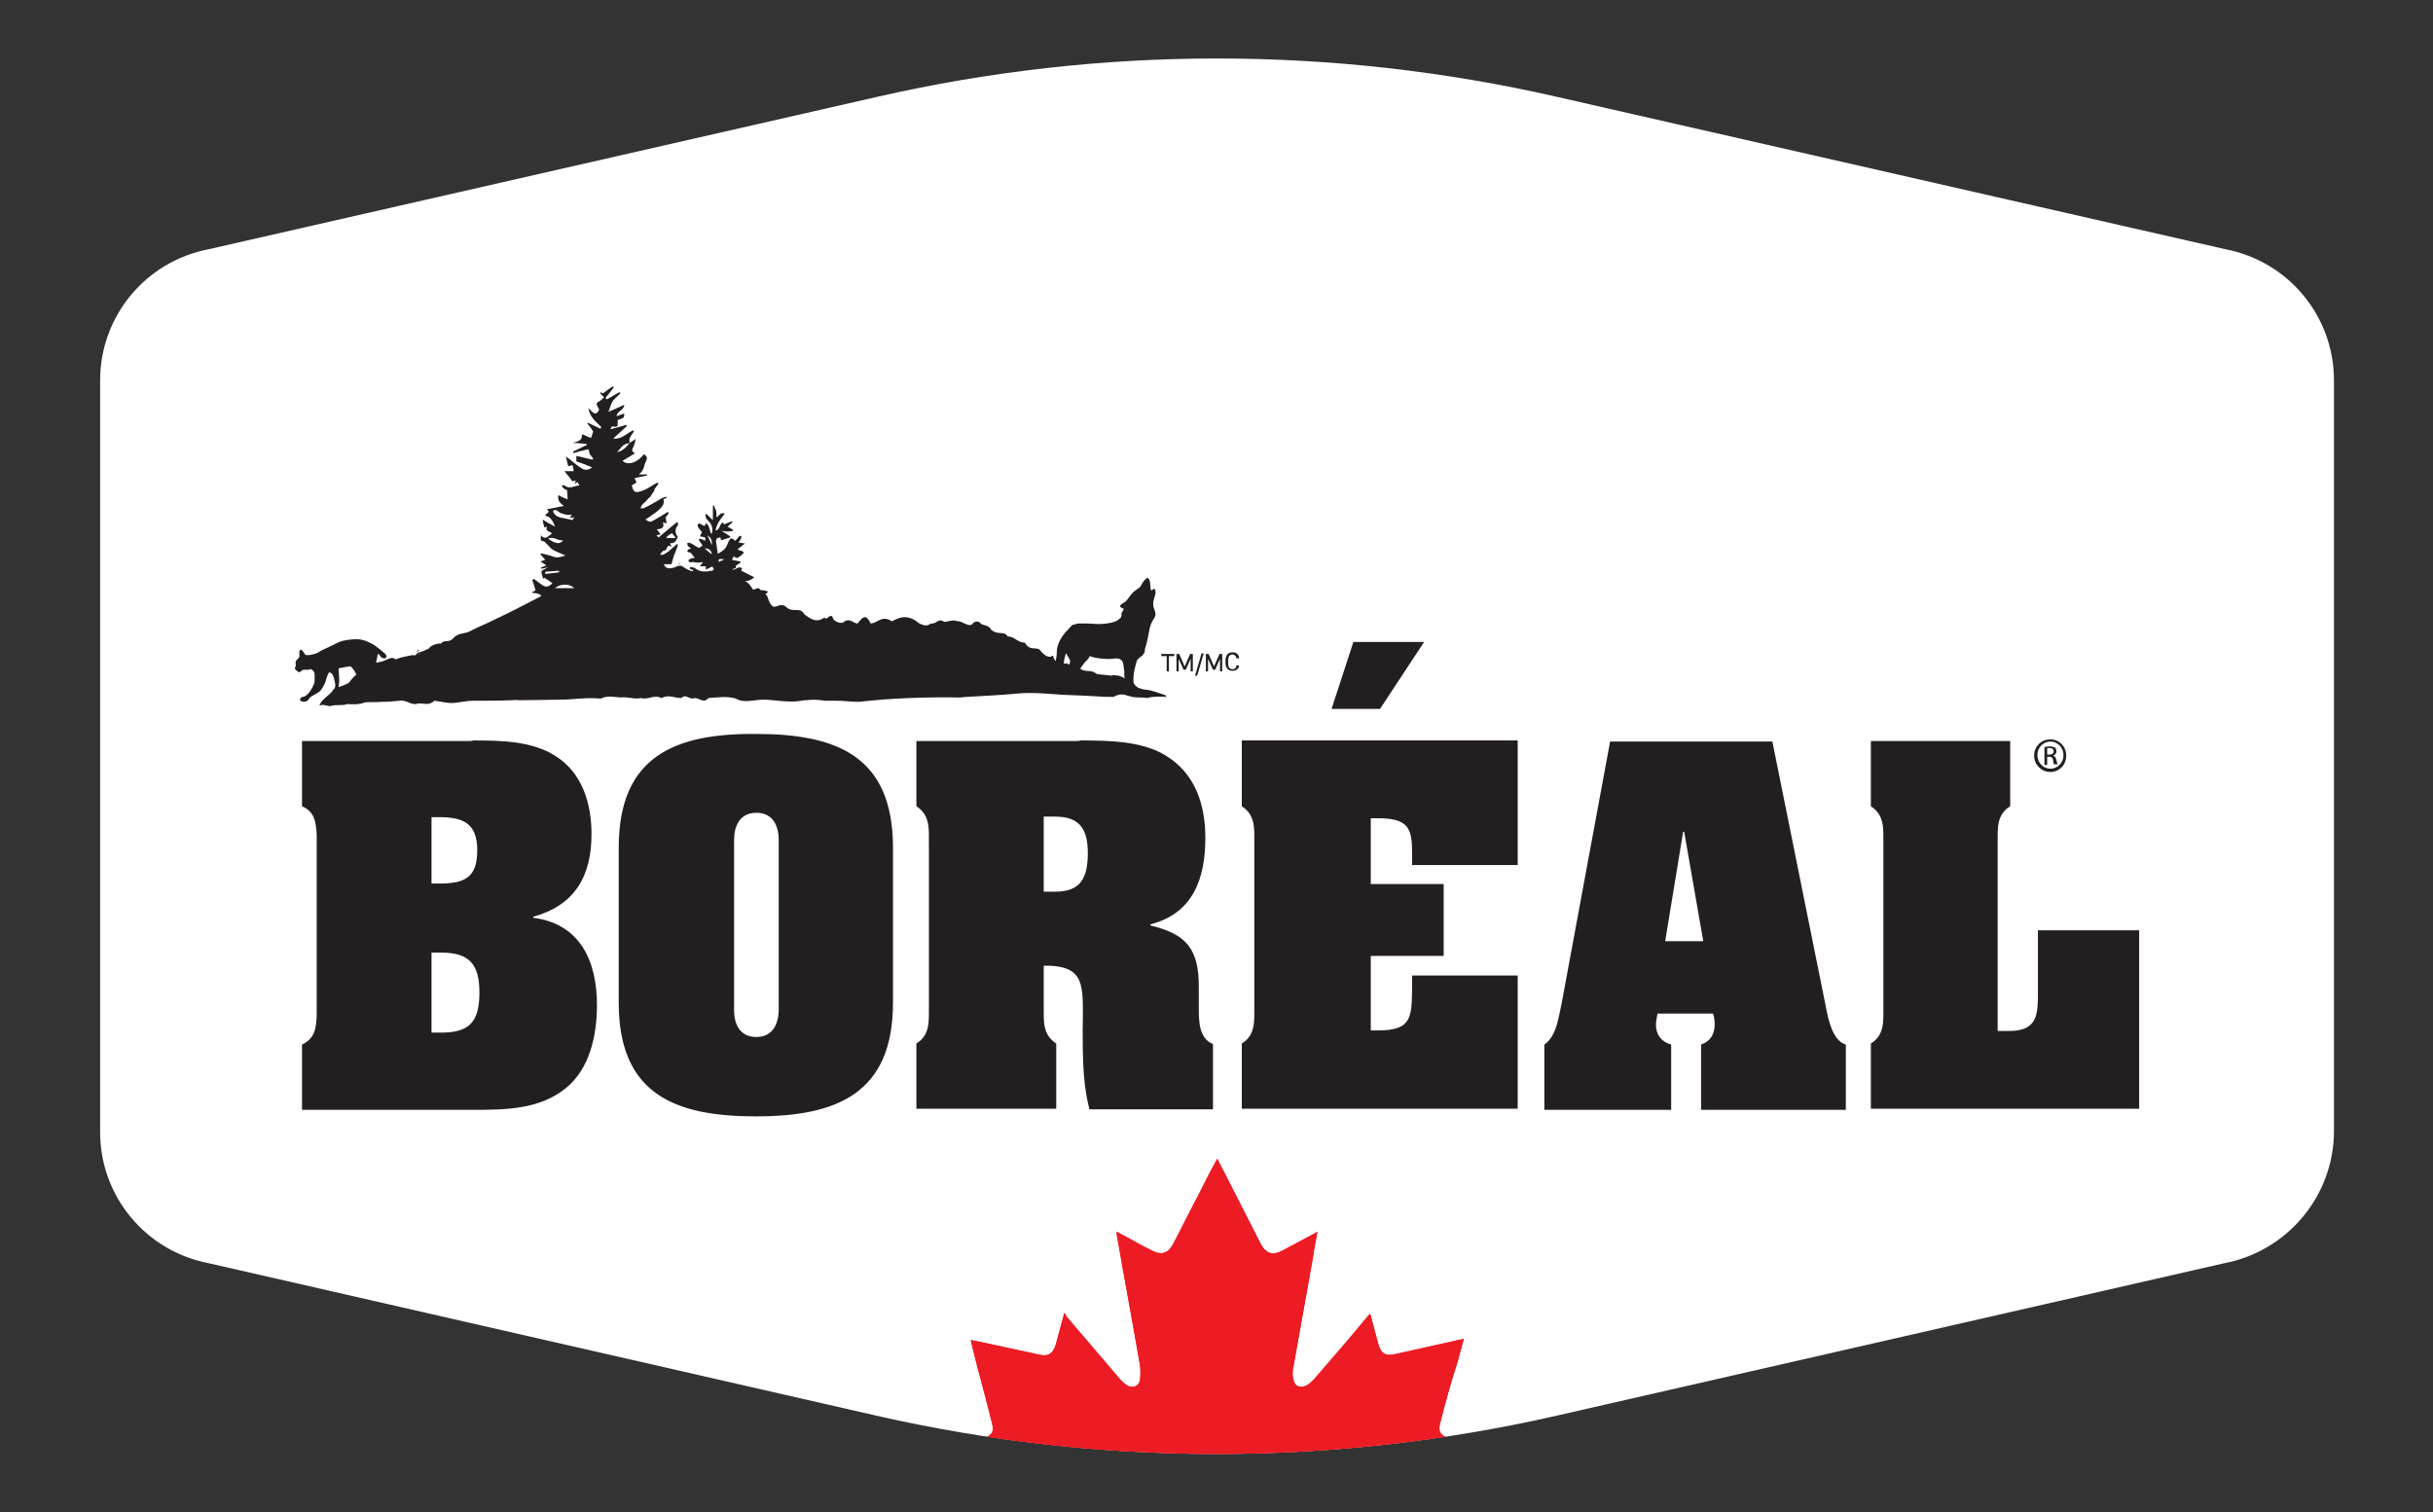 <?xml version="1.0" encoding="utf-8"?>
<!-- Generator: Adobe Illustrator 28.1.0, SVG Export Plug-In . SVG Version: 6.00 Build 0)  -->
<svg version="1.1" id="Layer_1" xmlns="http://www.w3.org/2000/svg" xmlns:xlink="http://www.w3.org/1999/xlink" x="0px" y="0px"
	 viewBox="0 0 447.1 278" style="enable-background:new 0 0 447.1 278;" xml:space="preserve">
<rect x="0" y="0" width="447.1" height="278" fill="#333333" stroke="none"/>
<style type="text/css">
	.st0{fill:#E6E7E8;}
	.st1{fill-rule:evenodd;clip-rule:evenodd;fill:#231F20;}
	.st2{fill:#231F20;}
	.st3{fill-rule:evenodd;clip-rule:evenodd;fill:#FFFFFF;}
	.st4{fill:#FFFFFF;}
	.st5{fill:#ED1C24;}
</style>
<g>
	<path class="st4" d="M408.7,232.2l-122.6,28c-41.2,9.4-83.9,9.4-125.1,0l-122.6-28c-11.6-2.2-20-12.3-20-24.1V69.9
		c0-11.8,8.4-21.9,20-24.1l122.8-28c41.1-9.4,83.8-9.4,124.9,0l122.8,28c11.6,2.2,20,12.3,20,24.1v138.2
		C428.8,219.9,420.3,230,408.7,232.2z"/>
	<g>
		<g>
			<g>
				<g>
					<g>
						<g>
							<g>
								<g>
									<path class="st1" d="M124.6,103.7C124.6,103.7,124.6,103.8,124.6,103.7C124.6,103.8,124.6,103.7,124.6,103.7
										C124.6,103.7,124.6,103.7,124.6,103.7z"/>
									<path class="st1" d="M115.7,81.1C115.7,81.1,115.7,81.1,115.7,81.1C115.7,81.1,115.7,81.1,115.7,81.1
										C115.7,81.1,115.7,81.1,115.7,81.1C115.8,81.1,115.8,81.1,115.7,81.1z M124.6,103.7c0.1,0,0.2,0,0.3,0
										c0-0.1,0.1-0.2,0.1-0.3C124.9,103.6,124.7,103.7,124.6,103.7z"/>
									<path class="st2" d="M77,119.6c-0.1,0-0.2,0.1-0.4,0.2c-0.1,0-0.1,0.1-0.2,0.2c0.2-0.2,0.3-0.3,0.4-0.4
										C76.9,119.5,77,119.5,77,119.6z"/>
									<path class="st2" d="M214.4,128.1c-0.1-0.1-0.1-0.1-0.2-0.3c-1.1-0.4-2.3-0.8-3.3-1c-0.7,0-1.2-0.2-1.8-0.4
										c0,0,0-0.1-0.1-0.1c-0.3-0.2-0.7-0.6-0.7-0.9c-0.1-1.3,0.2-2.6,0.6-3.9c0.1-0.4,0.5-0.5,0.7-0.8c0.1-0.1,0.2,0,0.2-0.1
										c0.2-0.1,0.3-0.4,0.4-0.5c0.2-0.2,0.2-0.5,0.2-0.8c0.1-0.3,0.2-0.7,0.3-1c0.1-0.5,0.2-1,0.3-1.4c0.1-0.5,0.2-1,0.3-1.5
										c0.2-0.7,0.2-0.7,0.5-1.3c0.2-0.3,0.4-0.6,0.5-0.9c0.1-0.3,0-0.7-0.1-1c-0.8-1.8,0.4-2.6,0.1-3.7c0-0.1-0.1-0.2-0.1-0.2
										c0,0,0,0-0.1-0.1c-0.2,0-0.4,0.5-0.6,0.2c-0.2-0.2,0.1-2-0.7-2.2l-0.1,0.1c-0.5,0.4-0.7,0.7-1,1.3
										c-0.3,0.6-1.2,0.9-1.6,1.4c-0.5,0.5-1,1.5-1.6,1.8c-0.3,0.1-0.6,0.4-0.7,0.6c0.1,0.3,0.5,0.4,0.7,0.5
										c0,0.2-0.2,0.4-0.3,0.6c-0.1,0.2-0.2,0.4-0.1,0.6c0,0,0.1,0,0,0.1c-0.1,0.1-0.1,0.2-0.1,0.3c-0.3,0.2-0.6,0.6-1,0.7l0,0
										c-0.9,0.4-2.3,0.5-3.3,0.5c-0.6,0-1.3-0.1-1.9-0.1c-0.5,0-1.1,0-1.6,0c-0.4,0-0.6,0.2-0.9,0.2c-0.2,0-0.3,0.2-0.4,0.2
										c0,0.1-0.1,0.1-0.2,0.2c-0.2,0.3-0.4,0.5-0.6,0.7c-0.1,0.1-0.2,0.2-0.3,0.3c-0.9,1.1-1.6,2.3-1.6,3.7
										c0,0.5-0.1,1.1-0.2,1.6c-0.2-0.2-0.4-0.6-0.5-1c-0.9,0.6-1.6-0.1-2.6-1.2c-1.2-0.3-1.7,0.2-2.6-1.2c-1.2,0.1-2-1.2-3.1-1.1
										c-0.6-1.1-1.8-0.2-3-1.2c-0.6-1.1-1.6-0.7-2.1-1.3c-0.1-0.3-1.1-0.4-1.4,0.2c-0.7,0.7-2-0.7-2.8-0.5
										c-0.6-0.4-1.7,0.1-2.4,0.1c-1.1-0.8-1.4,0.5-2.5,0.3c-0.7,0.8-2.1,0.1-2.7-0.5c-1.4-0.8-2.4-1-4.4,0.1
										c-1.9-1.2-2.5,0.3-3.9,0.4c-0.8-1.6-1.3-1.5-2.4,0c-0.8,0-1.3-1-2.4-0.4c-0.5,0.7-2.2,0-2.2-0.8c-0.5-0.7-1.1,0.8-1.5,0.1
										c-1.2,0.9-2.2,0.6-3.7-0.6c-0.8-1.5-2.2-0.1-3.4-1.4c-1.5-1.1-2.2,1.6-3.3-1.6c-0.1-0.4-0.3-0.6-0.5-0.7
										c0.2,0,0.4-0.2,0.5-0.5c-0.3-0.1-0.5-0.1-0.8-0.2c-0.2,0-0.5,0-0.6-0.1c-0.3-0.5-0.7-0.2-1-0.1c-0.1,0-0.2,0.1-0.3,0.1
										c-0.3-0.4-0.8-1.4-1.6-1.6c0.5,0.1,1.3-0.2,1.8-0.7c-0.8-0.4-1.6-0.8-2.4-1.2c0-0.1,0.1-0.3,0.2-0.4
										c-0.7-0.6-1.2,0.3-1.8,0.2c0.1-0.3,0.9-0.1,0.6-0.7c0.3-0.2,0.6-0.4,0.9-0.6c0-0.1,0-0.1-0.1-0.2c-0.5-0.1-1-0.2-1.5-0.3
										c0.1-0.2,0.2-0.4,0.3-0.6c0.3,0.1,0.5,0.2,0.6,0.3c0.4-0.2,0.7-0.4,1-0.7c0.1-0.1,0.2-0.2,0.3-0.3
										c-0.1-0.1-0.2-0.2-0.3-0.3c-0.2-0.1-0.5-0.1-0.7-0.2c0-0.1-0.1-0.1-0.1-0.2c0.4-0.3,0.8-0.6,1.3-1
										c-0.5-0.1-0.8-0.1-1.2-0.2c0.2-0.3,0.4-0.5,0.5-0.8c0.1-0.1,0-0.3,0-0.4c-0.1,0-0.3,0-0.4,0.1c-0.2,0.3-0.4,0.5-0.7,0.8
										c-0.7-0.6-0.8-0.6-1.2,0.1c-0.1,0.2-0.2,0.5-0.3,0.7c-0.3,0.8-1,1.2-1.7,1.6c-0.1-0.8-0.2-1.5-0.3-2.1
										c-0.1-0.6,0.1-0.9,0.8-0.9c0,0.2,0.1,0.4,0.1,0.5c0.6-0.2,1.1-0.3,1.6-0.5c0,0,0.1-0.1,0.1-0.2c-0.5-0.3-1-0.7-1.6-1
										c0.4,0,0.8,0.1,1.1,0.1c0.3,0,0.6-0.1,1-0.1c0-0.1,0-0.1,0-0.2c-0.3-0.2-0.6-0.4-1-0.6c0.3-0.3,0.6-0.5,0.9-0.8
										c0-0.1-0.1-0.1-0.1-0.2c-0.5,0.2-1,0.4-1.5,0.6c0-0.1-0.1-0.3-0.1-0.4c-0.8,0.3-0.5,1.4-1.4,1.5c0.1-0.6,0.3-1.1,0.6-1.6
										c0.3-0.5,0.7-1,1.1-1.5c-0.9-0.3-1,0.4-1.5,0.7c-0.1-0.4,0-0.8-0.1-1.2c-0.1-0.3-0.3-0.6-0.4-1c-0.1,0-0.2,0-0.2,0.1v2.6
										c-0.5-0.4-0.8-0.8-1.3-1.2c-0.2,0.7,0.2,1.1,0.6,1.5c0.6,0.6,0.7,1.4,0.5,2.2c-0.1-0.1-0.2-0.1-0.2-0.1
										c-0.1-0.4-0.2-0.9-0.4-1.3c-0.1-0.2-0.3-0.4-0.4-0.6c-0.1,0.2-0.2,0.4-0.3,0.5c0,0-0.1,0-0.1,0.1c-0.2-0.1-0.4-0.3-0.7-0.4
										c-0.1-0.1-0.3-0.1-0.4,0c-0.1,0.1-0.1,0.3-0.1,0.4c0.1,0.2,0.2,0.4,0.3,0.5c0.2,0.3,0.4,0.5,0.5,0.6
										c-0.2,0.4-0.3,0.6-0.4,0.8c0.3,0,0.6,0.1,1,0.2v0.6c-0.4-0.2-0.7-0.3-1-0.4c-0.1,0.1-0.1,0.1-0.2,0.2
										c0.2,0.4,0.5,0.7,0.7,1.1c-0.2,0.1-0.4,0.3-0.6,0.4c-0.1,0-0.2-0.1-0.3-0.1c-0.5-0.3-0.9-0.6-1.4-0.8c-0.1-0.1-0.4,0-0.5,0
										c0,0.2,0,0.4,0.1,0.5c0.1,0.2,0.4,0.4,0.6,0.5c-0.2,0.1-0.4,0.1-0.5,0.2c-0.3,0.2-0.2,0.5,0,0.5c0.7,0,0.7,0.7,1.2,1
										c-0.3,0.1-0.5,0.1-0.6,0.1c-0.2,0.1-0.6,0.3-0.6,0.4c0.1,0.4,0.4,0.4,0.8,0.3c0.2,0,0.5,0.1,0.7,0.1c0.2,0,0.5,0,0.7,0
										c0.1,0,0.3-0.1,0.5-0.1c-0.2,0.3-0.4,0.5-0.6,0.8h1.1c0,0.1,0,0.3,0,0.6c0.5-0.2,0.8-0.4,1.2-0.6c0,0.2,0.6,0.6-0.1,0.8
										c-1,0.2-2.1,0.3-3-0.4c-0.2-0.2-0.6-0.2-0.9-0.3c-0.1,0.1-0.1,0.2-0.2,0.3c0.2,0.1,0.4,0.2,0.7,0.3c0,0.1-0.1,0.1-0.1,0.2
										c-0.7-0.1-1.3-0.5-1.9-0.9c-0.1-0.1-0.2-0.1-0.4-0.1c-0.1,0-0.2,0-0.3,0c0,0,0,0-0.1,0c-1.3,0.7-2.4,0.6-2.6-0.3h1.4
										c0.2-0.7,0.3-1.2,0.5-1.7c0.2-0.6,0.5-1.2,0.7-1.9c-0.1,0-0.2-0.1-0.2-0.1c-0.5,0.4-1,0.9-1.5,1.3
										c-0.9,0.7-1.3,0.8-1.6,0.6c0.2-0.2,0.5-0.7,0.7-0.7c0.7,0.1,0.4-1.4,1.4-0.7c0,0,0,0,0-0.1c-0.1-0.2-0.2-0.3-0.3-0.5
										c0.4-0.1,0.8-0.1,1-0.4c0.2-0.2,0.5-0.8,0.4-0.9c-0.5-0.7-0.5-1.4,0.1-2.1c0,0,0-0.2-0.1-0.6c-1.3,1-2.4,2-3.5,2.9
										c-0.1-0.1-0.2-0.3-0.4-0.4c0.3-0.1,0.6-0.1,0.8-0.2c-0.3-0.4-0.5-0.6-0.7-0.9c0.8-0.1,1.5-0.2,1.1-1.3
										c0.2,0.1,0.4,0.1,0.7,0.2c-0.1-0.4-0.1-0.8-0.2-1.1c0.2-0.2,0.4-0.5,0.6-0.8l-0.2-0.2c-0.8,0.5-1.6,1-2.5,1.5
										c-0.7,0.4-0.8,0.4-1.6-0.1c0.9-0.6,1.8-1.2,2.5-1.8c0.5-0.5,1.1-1.1,0.8-1.9c0.2-0.1,0.4-0.2,0.6-0.3
										c0-0.1-0.1-0.2-0.1-0.2c-0.3,0.1-0.7,0.2-1,0.4c-1,0.6-2,1.2-3.1,1.7c-0.2,0.1-0.4,0-0.6,0c0.1-0.2,0.1-0.4,0.3-0.6
										c0.2-0.3,0.6-0.5,0.8-0.8c0.3-0.3,0.5-0.6,0.7-0.7c0.3-0.5,0.5-0.8,0.8-1.2c0,0-0.1-0.1-0.1-0.1c0.3-0.4,0.6-0.8,0.8-1.1
										c-0.1-0.1-0.1-0.1-0.2-0.2c-0.2,0.1-0.5,0.3-0.7,0.4c-0.7,0.4-1.4,0.9-2.1,1.1c-1.3,0.5-1.6,0.3-1.9-1
										c0.3-0.2,0.7-0.3,0.8-0.5c0.1-0.2-0.2-0.5-0.3-0.8c0.7-0.2,1.5-0.3,2.3-0.5c0-0.1,0-0.1,0-0.2h-1.5
										c0.3-0.3,0.6-0.5,0.7-0.8c0.3-0.5,0.3-1.1,0.6-1.6c0.3-0.6,0.2-1-0.4-1.3c-1.2,1.6-3,2.1-3.9,1.2c0.7-0.4,1.5-0.9,2.3-1.4
										c-0.8-0.3-0.5-0.8-0.3-1.2c0.2-0.4,0.3-0.8,0.4-1.4c-0.5,0.3-0.8,0.5-1.1,0.7c0,0,0,0,0,0c0,0,0,0,0,0
										c-0.6,0.8-1.3,1.5-2.3,1.7c0.4-0.4,0.7-0.9,1.2-1.3c0.3-0.2,0.7-0.3,1.1-0.4c0,0,0,0,0,0c0,0,0,0,0,0c0-0.3-0.1-0.6,0-0.8
										c0.2-0.5,0.5-0.9,0.8-1.3c-0.1-0.1-0.1-0.1-0.2-0.2c-1.2,0.6-2.1,1.7-3.6,1.5c0.8-0.8,1.7-1.5,2.5-2.3c0,0-0.1-0.1-0.1-0.2
										c-1,0.3-1.9,0.5-2.9,0.8c0.2-1.1,0.9,0,1.3-0.7v-1c1.2-0.4,1.2-0.4,1.2-1.2c-0.5,0.2-0.9,0.3-1.4,0.5
										c0.1-1,1.4-1.1,1.4-2.1c-1,0.5-2,0.9-2.9,1.3c0.3-0.8,0.5-1.5,0.8-2c0.4-0.5,0.9-0.9,1.4-1.4c0-0.1-0.1-0.1-0.2-0.2
										c-0.8,0.4-1.5,0.9-2.3,1.3c-0.1-0.1-0.2-0.2-0.2-0.3c0.5-0.6,1-1.3,1.5-1.9c-0.1-0.1-0.1-0.1-0.2-0.2
										c-0.6,0.4-1.1,0.8-1.8,1.3c0,0-0.2-0.1-0.4-0.2c0,0-0.1,0.1-0.1,0.2c0.2,0.3,0.5,0.5,0.7,0.7c-0.3,0.3-0.6,0.6-0.9,0.8
										c-0.6,0.2-0.5,0.6-0.3,0.9c0.1,0.2,0.2,0.4,0.3,0.6c-0.7,1.4-1.3,0.3-2-0.3c0.3,1.7,1.4,2.5,2.4,3.5
										c-0.1,0.1-0.1,0.2-0.2,0.3c-0.8-0.4-1.6-0.8-2.3-1.1c0,0-0.1,0.1-0.1,0.1c0.4,0.5,0.8,1,1.1,1.5c-0.1,0.3-0.2,0.7-0.4,1.2
										c-0.6-0.2-1.1-0.5-1.7-0.7c0.2,1.1-0.6,1.3-1.6,1.6c1,0.1,1.8,0.1,2.5,0.2c0,0.1,0,0.1,0,0.2c-0.8,0.4-1.7,0.8-2.5,1.2
										l0.1,0.3c0.6-0.2,1.2-0.4,1.8-0.5c0.3-0.1,0.6-0.2,0.9-0.2c0.1,0,0.2,0.5,0.2,0.8c0.2,0.2,0.4,0.5,0.7,0.9
										c0,0.1-0.1,0.1-0.1,0.2c-1-0.2-1.9-0.5-3-0.7v1c0.9,0.3,1.9,0.7,2.9,1.1c-0.6,0.5-1.3,0.6-1.9,0.2c-1-0.6-1.8-1.4-2.9-2.2
										c0.1,0.7,0.3,1.2,0.4,1.8c0.3-0.1,0.5-0.1,0.8-0.2c0.1,0.4,0.2,0.7,0.2,1.1h-1.7c0.6,0.7,1.1,1.3,1.5,1.9
										c0.1-0.1,0.3-0.1,0.6-0.2c-0.1,0.2-0.1,0.4-0.2,0.6c0.2-0.1,0.4-0.2,0.5-0.3c0.1,0.2,0.2,0.4,0.4,0.6c-1,0.1-1.9,0.8-2.8,0
										c-0.1-0.1-0.4,0.1-0.5,0.1c0.1,0.1,0.2,0.3,0.3,0.4c0.2,0.2,0.5,0.3,0.7,0.4c0,0.5,0.1,1,0.1,1.7c-0.7-0.3-1.2-0.5-1.7-0.8
										c-0.2,1.1,0.4,1.5,1,2c-1,0.2-2,0.4-3.1,0.6c0.8,0.7-0.3,0.7-0.3,1.2c1.1,0.2,1.4,1.1,1.8,2c-0.8-0.4-1.5-0.8-2.3-1.3
										c0.1,0.6,0.2,1,0.3,1.4c0.1,0,0.3,0,0.5-0.1c-0.4,1,0.7,0.8,0.9,1.3c-0.6,0.3-1.1,1.3-2,0.3c0,0.6-0.3,1,0.5,1.1
										c0.2,0,0.3,0.3,0.5,0.4c0.4,0.4,0.7,0.8,1.1,1.1c0.7,0.4,1.5,0.7,2.4,1.1c-0.9,0.3-1.6,0.5-2.3,0.2
										c-0.7-0.3-1.5-0.4-2.2-0.6c0,0.1-0.1,0.2-0.1,0.2c0.3,0.3,0.6,0.7,0.9,1c-0.3,0.1-0.6,0.2-0.9,0.3c0.4,0.2,0.7,0.5,1.1,0.7
										c-0.4,0.2-0.7,0.3-1,0.4c0,0.1,0,0.1,0,0.2c0.2,0,0.5,0,0.7-0.1c0.2,0,0.4-0.1,0.6-0.2c-0.4,0.4-1,0.5-1.2,0.8
										c-0.1,0.3,0.2,0.9,0.3,1.4c0.1-0.1,0.1-0.1,0.2-0.2c0.5,0.3,1,0.6,1.5,1c-0.8,0.8-1.3,0.8-2.2,0.1
										c-0.4-0.3-0.8-0.6-1.2-0.9c-0.1,0.1-0.2,0.1-0.3,0.2c0.2,0.6,0.4,1.2,0.6,1.9c-0.1,0.1-0.3,0.2-0.6,0.3
										c0,0.1,0.1,0.1,0.1,0.2c0.6,0,1.2,0.1,1.6,0.5c-0.1,0-0.2,0.1-0.3,0.2c-1.1,0.6-2.2,1.1-3.3,1.7c-2.1,1.1-4.2,2.1-6.3,3.1
										c-1.1,0.5-2.3,1-3.2,1.5c-1.1,0.6-2.2,0.2-3.2,1.4c-0.8,0.8-1.6,0.1-2.2,0.9c-0.5-0.1-1.9,0.3-2.2,0.9
										c-1,0.5-1.2,0.5-1.7,0.7c-0.1,0.9-0.2,0.1,0-0.1c0,0,0,0,0,0h0c-0.1,0-0.2,0.1-0.4,0.2c-0.2,0.3-0.4,0.6-0.9,0.4
										c-1.4,0.3-2.1,0.4-3.1,0.8c-0.9-0.8-1.9,0.5-3.2,0.5c-0.3,0.5-0.2-0.4-0.4,0.1c0.1,0,0.2,0,0,0c0,0,0,0,0,0c0,0,0,0,0,0
										c0,0,0,0,0,0c0,0.1,0,0.1,0,0.1c0,0,0,0,0,0c0-0.2,0-0.4,0.1-0.6c0.2-0.6,0.1-1.1,0.3-1.1c0.2,0,0.4,0.6,0.7,0.7
										c0.2,0.1,0.5,0.2,0.7,0c0.2-0.2,0.1-0.5-0.1-0.7c-0.2-0.2-2-1.7-2.5-1.9c-0.5-0.2-1.5-0.9-3.2-0.8
										c-1.6,0.1-2.5,0.3-3.4,0.8c-1,0.5-1.6,0.8-2.3,1.1c-0.5,0.2-0.8,0.5-1.3,0.7c-0.2,0.1-0.7,0.2-1.2,0.3
										c-0.5,0-0.8,0.1-0.9-0.2c-0.2-0.3-0.6-0.9-0.8-0.8c-0.1,0.1-0.2,0.3-0.2,0.4c0,0.1,0,0.3,0,0.5c0,0.2,0,0.4,0,0.4
										s0,0.2-0.2,0.3c-0.2,0.2-0.5,0.5-0.5,0.7c0,0.2,0.1,0.6,0,0.8c-0.1,0.2-0.2,0.4,0,0.6c0.2,0.2,0.4,0.3,0.5,0.4
										c0.1,0.1,0.4,0,0.5-0.1c0.1-0.1,0.3-0.3,0.5-0.3c0.1,0,0.4,0,0.5,0c0.1,0,0.4,0,0.5,0c0.1-0.1,0.3-0.2,0.5,0
										c0.3,0.2,0.5,0.4,0.5,0.9c0,0.5,0.1,1.4-0.2,1.9c-0.2,0.5-0.7,1.4-1.2,1.8c-0.5,0.4-0.4,0.3-0.8,0.4
										c-0.4,0.1-0.6,0.5-0.4,0.7c0.2,0.1,0.5,0.2,0.7,0.2c0,0,0.5-0.1,0.7-0.3c0.1-0.2,0.5-0.7,0.8-0.8c0.3-0.2,1-0.5,1.3-0.8
										c0.3-0.2,0.9-1.2,1.1-1.8c0.2-0.7,0.5-1.7,0.7-1.7c0.2,0,0.4,0.1,0.6,0.4c0.2,0.3,0.5,1.5,0.5,1.9c0,0.4-0.1,0.6-0.2,0.7
										c0,0-0.1,0.1-0.1,0.1c-0.1,0.1-0.1,0.1-0.2,0.2c0,0,0,0,0,0c0,0,0,0.1,0,0.1c0,0,0,0,0,0c-0.6,0.8-2.2,1.7-2.4,2.7
										c0.7-0.3,1.1,0,1.9,0.1c1.2-0.4,2.3,0,3.2-0.4c0.9,0.1,2.4,0.1,3.2-0.3c1.1-0.1,2,0,3.1-0.1c1.1,0,2.3-0.1,3.3-0.2
										c1.1-0.3,2.3,1,3.4,0.5c1-0.1,2,0.5,3-0.5c1.1,0.1,2.4,0.5,3.6,0.4c1.2-0.1,2.4-0.4,3.5-0.4c2.4,0,4.7,0,7.1-0.1
										c0.4,0,0.8-0.1,1.3,0c0.2,0,0.4,0,0.5,0c2.4,0,4.7-0.1,7.1-0.1c1.2,0,2.5-0.1,3.7-0.2c1.2-0.1,2.5-0.1,3.8,0
										c1.3-0.6,2.2-0.3,3.7-0.2c1.1-0.2,2.5,0.4,3.7,0.1c1.3,0.4,2.4-0.7,3.7,0c1.6-0.7,2.2,0,3.7,0c0.9-0.9,1.3,0.4,2.5,0
										c1,0.1,1.6,1,2.5,0c1.6-0.1,3.4-0.4,5,0.1c1.5,0.9,3.4,0.2,5,0.2c2,0,4.2,0.5,6.3,0.3c1.7-0.3,3.4-0.4,5.1-0.1
										c0.7,0,1.4,0,2.2,0c1.3,0,2.7,0.2,4,0.2c6.2-0.7,12.4-0.9,18.6-0.8c0.4,0,0.7-0.1,1.1-0.1c3-0.2,6.1-0.3,9.2-0.6
										c2.9-0.3,5.5,0,8.5,0.2c1.6,0.1,3.1,0.1,4.7,0.2c1.6,0.1,2.9,0.2,4.7,0.2c1.3-0.7,1.7-0.5,3.1-0.1c0.9,0.3,2,0.1,3.1,0.3
										C211.8,128,213.1,128,214.4,128.1C214.4,128.1,214.4,128.1,214.4,128.1z M129.5,100.8c0.8,0,1.2,0.3,1.3,1.1
										C130.3,101.5,129.9,101.2,129.5,100.8z M130.8,100.2c-0.3-0.7-0.5-1.2-0.8-1.8C130.6,98.8,130.9,99.2,130.8,100.2z
										 M123.5,98c0.2,0.3,0.4,0.5,0.7,0.9h-1.7c0-0.1,0-0.1,0-0.2C122.8,98.4,123.1,98.2,123.5,98z M64.2,125.4
										c-0.3,0.3-1.1,0.6-2,0.9c0.1-0.5,0.2-1.3,0.1-2c0-0.8-0.2-1.5,0.1-1.5c0.3,0,1.8-0.4,2-0.3c0.3,0.1,0.8,0.9,1,1.3
										c0,0.1,0,0.1,0.1,0.2C65.1,124.3,64.6,124.8,64.2,125.4z M100.7,99c1.1-0.5,1.8,0.5,2.8,0.3
										C102.9,100.1,102.1,100,100.7,99z M100.2,105.5c0-0.1,0-0.3,0-0.4c0.8-0.1,1.7-0.1,2.5-0.2c0,0.1,0,0.2,0.1,0.3
										C101.9,105.3,101,105.4,100.2,105.5z M102,108.1c1-0.9,2.8-0.8,3.5,0H102z M105.2,95.6c-0.7-0.2-1.5-0.3-2.3-0.5
										c-0.3-0.1-0.6-0.2-0.8-0.4c-0.2-0.2-0.4-0.5-0.5-0.7c0,0,0.3-0.3,0.4-0.3c0.2,0.1,0.5,0.2,0.7,0.4c0.3,0.3,1.7,0.7,2.4,0.5
										c-0.1,0.2-0.2,0.3-0.4,0.6c0.4,0,0.6-0.1,0.9-0.1C105.4,95.2,105.3,95.4,105.2,95.6z M132.1,103.3c-0.1-0.6-0.1-0.6,1-0.5
										C132.8,103,132.4,103.1,132.1,103.3z M196.6,121.8c0,0.1-0.1,0.2-0.1,0.4c-0.2-0.1-0.4-0.2-0.4-0.3c-0.1,0-0.3,0.1-0.6,0.1
										c0-0.6,0.2-1.4,0.4-1.9c0.1,0,0.1,0.2,0.2,0.3C196.3,120.9,196.8,121.3,196.6,121.8z M205.6,124.2c-0.7,0-1.2-0.3-1.2,0
										c-0.9-0.1-1.9-0.2-2.8-0.3c-1.2-0.9-1.6-0.3-2.8-0.8c-0.1-0.1-0.2-0.1-0.3-0.2c0.4-0.5,0.7-1.1,1.2-1.5
										c0.1-0.1,0.5-0.6,0.5-0.7c0-0.1,0-0.1,0.1-0.1c0.8,0.4,3.1,0.6,4,0.5c0.7-0.1,1.5-0.2,1.9,0.4c0.3,0.4,0.3,1.4,0.4,1.9
										c0,0.3,0,0.6,0,0.9c0,0.1,0.1,0.3,0.1,0.4C206.3,124.4,205.8,124.3,205.6,124.2z"/>
									<path class="st2" d="M136.7,106.6c0,0,0.1,0,0.1,0c0,0,0,0,0,0C136.8,106.6,136.7,106.6,136.7,106.6z"/>
									<path class="st2" d="M61.1,126.6c-0.1,0.1-0.1,0.1-0.2,0.2C61,126.6,61.1,126.5,61.1,126.6z"/>
									<path class="st2" d="M69.1,121.6C69,121.6,69,121.6,69.1,121.6C69,121.6,69,121.6,69.1,121.6
										C69.1,121.6,69.1,121.6,69.1,121.6z"/>
									<path class="st2" d="M77,119.6c-0.1,0-0.2,0.1-0.4,0.2c0.1-0.1,0.1-0.2,0.2-0.2C76.9,119.5,77,119.5,77,119.6z"/>
								</g>
							</g>
						</g>
					</g>
				</g>
				<path class="st2" d="M79.3,175.1h1.8c5.1,0,7,2.1,7,7.3c0,5.4-1.8,7.4-7,7.4h-1.8V175.1z M79.3,150.2h1.4c4.4,0,7,1.1,7,6.1
					c0,5.1-2.4,6.1-7,6.1h-1.4V150.2z M86.1,136.2H55.5v12c2.4,1,2.6,3.1,2.7,5.4v33c-0.1,2.3-0.3,4.3-2.7,5.4v12h31.6
					c5.9,0,12.1-0.1,16.9-4c4.4-3.6,5.7-9.7,5.7-15.3c0-7.9-3-14.9-11.7-16v-0.2c7.6-2.1,10.7-7.4,10.7-15.2
					c0-5.6-1.7-11.3-6.7-14.4c-4.3-2.7-9.9-2.8-15-2.8C86.7,136.2,86.4,136.2,86.1,136.2L86.1,136.2z M191.8,150.1h2.1
					c4.6,0,6,2.4,6,6.7c0,4.7-1.4,7.1-6,7.1h-2.1V150.1z M197.7,136.2h-29.3v12c2.5,1.6,2.3,4.1,2.3,6.6v30.4c0,2.5,0.2,5.1-2.3,6.6
					v12h25.7v-12c-2.5-1.6-2.3-4.1-2.3-6.6v-7.7h0.9c5.8,0.2,6.3,2.8,6.3,8.2c-0.2,11.3,0.3,14.5,1.2,18.2h22.7v-12
					c-2.6-1-2.6-4.3-2.6-6.6v-3.9c0-6.9-2.2-9.7-8.9-11.3v-0.2c7.9-2,10.1-8.5,10.1-15.9c0-6.2-1.9-11.9-7.4-15.2
					c-4.3-2.6-10.4-2.7-15.5-2.7C198.3,136.2,198,136.2,197.7,136.2L197.7,136.2z M309.3,152.9h0.2l3.5,20.1h-7L309.3,152.9z
					 M295.9,136.2l-8.9,48.1c-0.6,2.6-0.9,6.1-3.2,7.7v12h23.3v-12c-1.8-0.5-2.8-1.8-2.8-3.7c0-0.6,0.2-1.3,0.3-2h10.2
					c0.2,0.6,0.3,1.3,0.3,2c0,1.8-0.8,3.1-2.5,3.7v12h26.6v-12c-2.4-0.7-3.2-4.5-3.6-6.6l-9.9-49.1H295.9z M343.8,136.2v12
					c2.5,1.6,2.3,4.1,2.3,6.6v30.4c0,2.5,0.2,5.1-2.3,6.6v12h49.3V171h-18.6v11c0,4.3,0.1,7.5-5.3,7.5h-2.1v-34.7
					c0-2.5-0.2-5.1,2.3-6.6v-12H343.8z M134.9,185.3v-30.7c0-0.5-0.2-5.2,4.1-5.2c4.3,0,4.1,4.7,4.1,5.2v30.7c0,0.5,0.2,5.3-4.1,5.3
					C134.6,190.6,134.9,185.8,134.9,185.3L134.9,185.3z M113.7,155.8v28.5c0,16.8,10.3,20.9,25.2,20.9c14.9,0,25.2-4.2,25.2-20.9
					v-28.5c0-16.8-10.3-20.9-25.2-20.9C124,134.8,113.7,139,113.7,155.8L113.7,155.8z M228.2,136.2v12c2.5,1.6,2.3,4.1,2.3,6.6v30.4
					c0,2.5,0.2,5.1-2.3,6.6v12h50.7v-24.5h-19.4v2.2c-0.1,5.5,0,7.9-6.3,7.9h-1.3v-13.7h13.4v-13.2h-13.4v-12.1h1.3
					c5.7,0,6.3,1.9,6.3,6.5v2.1h19.4v-22.9H228.2z M248.7,118l-4,12.3h8.9l8.1-12.3H248.7z"/>
				<g>
					<path class="st2" d="M376.8,135.9c1.6,0,2.9,1.3,2.9,3c0,1.7-1.3,3-2.9,3c-1.6,0-3-1.3-3-3
						C373.8,137.2,375.1,135.9,376.8,135.9L376.8,135.9z M376.8,136.3c-1.3,0-2.4,1.1-2.4,2.5c0,1.4,1.1,2.5,2.4,2.5
						c1.3,0,2.4-1.1,2.4-2.5C379.2,137.4,378.1,136.3,376.8,136.3L376.8,136.3z M376.2,140.6h-0.5v-3.3c0.3,0,0.5-0.1,0.9-0.1
						c0.5,0,0.8,0.1,1,0.2c0.2,0.1,0.3,0.4,0.3,0.7c0,0.4-0.3,0.7-0.6,0.8v0c0.3,0.1,0.5,0.3,0.6,0.8c0.1,0.5,0.2,0.7,0.2,0.8h-0.6
						c-0.1-0.1-0.2-0.4-0.2-0.8c-0.1-0.4-0.3-0.6-0.7-0.6h-0.4V140.6z M376.2,138.7h0.4c0.4,0,0.8-0.2,0.8-0.6
						c0-0.3-0.2-0.6-0.8-0.6c-0.2,0-0.3,0-0.4,0V138.7z"/>
				</g>
			</g>
		</g>
	</g>
	<g>
		<path class="st5" d="M264.7,261.4c-0.4,1.5-0.2,2.1,0.9,2.7c-27.9,4.2-56.3,4.2-84.2,0c1.1-0.6,1.2-1.2,0.9-2.5
			c-0.4-1.6-0.8-3.2-1.2-4.7c-0.9-3.4-1.8-6.7-2.6-10.1c0-0.1-0.1-0.3-0.1-0.5c1.5,0.3,2.9,0.6,4.3,0.9c2.8,0.6,5.5,1.2,8.3,1.8
			c1.6,0.4,2.5-0.2,3-1.8c0.5-1.9,1-3.7,1.6-5.9c0.2,0.3,0.3,0.5,0.4,0.7c3.3,3.9,6.6,7.7,9.9,11.6c0.4,0.4,0.8,0.8,1.3,1.1
			c1.1,0.5,2.1,0.1,2.3-1.1c0.1-0.8,0.1-1.7,0-2.6c-1.4-8.1-2.9-16.1-4.3-24.2c0-0.1,0-0.2,0-0.4c1.5,0.8,3,1.6,4.4,2.4
			c0.8,0.4,1.7,0.9,2.6,1.3c1.5,0.6,2.5,0.1,3.3-1.3c1.6-3,3.1-6.1,4.7-9.1c1-2,2-4,3.1-6c0.1-0.2,0.2-0.4,0.4-0.7
			c0.7,1.4,1.4,2.7,2.1,4.1c1.9,3.8,3.9,7.6,5.8,11.4c1,1.9,2.2,2.4,4.2,1.3c1.9-1,3.7-2,5.6-3c0.2-0.1,0.4-0.2,0.7-0.4
			c-0.3,1.6-0.6,3.1-0.8,4.6c-1.2,6.9-2.5,13.8-3.7,20.7c-0.1,0.6-0.1,1.3,0.1,1.9c0.2,1.2,1.2,1.6,2.3,1.1c0.5-0.2,1-0.7,1.4-1.1
			c3.3-3.8,6.6-7.6,9.8-11.5c0.2-0.2,0.3-0.4,0.6-0.6c0.5,1.9,1,3.8,1.5,5.6c0.5,1.7,1.3,2.2,3.1,1.8c4-0.9,8-1.8,12.1-2.7
			c0.1,0,0.2,0,0.5-0.1c-0.4,1.5-0.8,3-1.2,4.4C266.6,254.2,265.6,257.8,264.7,261.4z"/>
		<g>
			<path class="st5" d="M264.7,261.4c-0.4,1.5-0.2,2.1,0.9,2.7c-27.9,4.2-56.3,4.2-84.2,0c1.1-0.6,1.2-1.2,0.9-2.5
				c-0.4-1.6-0.8-3.2-1.2-4.7c-0.9-3.4-1.8-6.7-2.6-10.1c0-0.1-0.1-0.3-0.1-0.5c1.5,0.3,2.9,0.6,4.3,0.9c2.8,0.6,5.5,1.2,8.3,1.8
				c1.6,0.4,2.5-0.2,3-1.8c0.5-1.9,1-3.7,1.6-5.9c0.2,0.3,0.3,0.5,0.4,0.7c3.3,3.9,6.6,7.7,9.9,11.6c0.4,0.4,0.8,0.8,1.3,1.1
				c1.1,0.5,2.1,0.1,2.3-1.1c0.1-0.8,0.1-1.7,0-2.6c-1.4-8.1-2.9-16.1-4.3-24.2c0-0.1,0-0.2,0-0.4c1.5,0.8,3,1.6,4.4,2.4
				c0.8,0.4,1.7,0.9,2.6,1.3c1.5,0.6,2.5,0.1,3.3-1.3c1.6-3,3.1-6.1,4.7-9.1c1-2,2-4,3.1-6c0.1-0.2,0.2-0.4,0.4-0.7
				c0.7,1.4,1.4,2.7,2.1,4.1c1.9,3.8,3.9,7.6,5.8,11.4c1,1.9,2.2,2.4,4.2,1.3c1.9-1,3.7-2,5.6-3c0.2-0.1,0.4-0.2,0.7-0.4
				c-0.3,1.6-0.6,3.1-0.8,4.6c-1.2,6.9-2.5,13.8-3.7,20.7c-0.1,0.6-0.1,1.3,0.1,1.9c0.2,1.2,1.2,1.6,2.3,1.1c0.5-0.2,1-0.7,1.4-1.1
				c3.3-3.8,6.6-7.6,9.8-11.5c0.2-0.2,0.3-0.4,0.6-0.6c0.5,1.9,1,3.8,1.5,5.6c0.5,1.7,1.3,2.2,3.1,1.8c4-0.9,8-1.8,12.1-2.7
				c0.1,0,0.2,0,0.5-0.1c-0.4,1.5-0.8,3-1.2,4.4C266.6,254.2,265.6,257.8,264.7,261.4z"/>
		</g>
	</g>
	<g>
		<path class="st2" d="M214.4,123.4v-2.8h-1v-0.4h2.4v0.4h-1v2.8H214.4z"/>
		<path class="st2" d="M216.2,123.4v-3.2h0.5l1,2.3h0l1-2.3h0.5v3.2h-0.4v-2.3h0l-0.9,2h-0.4l-0.9-2h0v2.3H216.2z"/>
		<path class="st2" d="M219.6,124.2l1.2-4.1h0.4l-1.2,4.1H219.6z"/>
		<path class="st2" d="M221.6,123.4v-3.2h0.5l1,2.3h0l1-2.3h0.5v3.2h-0.4v-2.3h0l-0.9,2h-0.4l-0.9-2h0v2.3H221.6z"/>
		<path class="st2" d="M225.7,122c0,0.7,0.3,1,0.8,1c0.5,0,0.7-0.3,0.7-0.7h0.5v0c0,0.5-0.4,1-1.2,1c-0.8,0-1.3-0.5-1.3-1.5v-0.4
			c0-1,0.5-1.5,1.3-1.5c0.8,0,1.2,0.5,1.2,1.1v0h-0.5c0-0.3-0.3-0.7-0.7-0.7c-0.5,0-0.8,0.3-0.8,1.1V122z"/>
	</g>
</g>
</svg>
